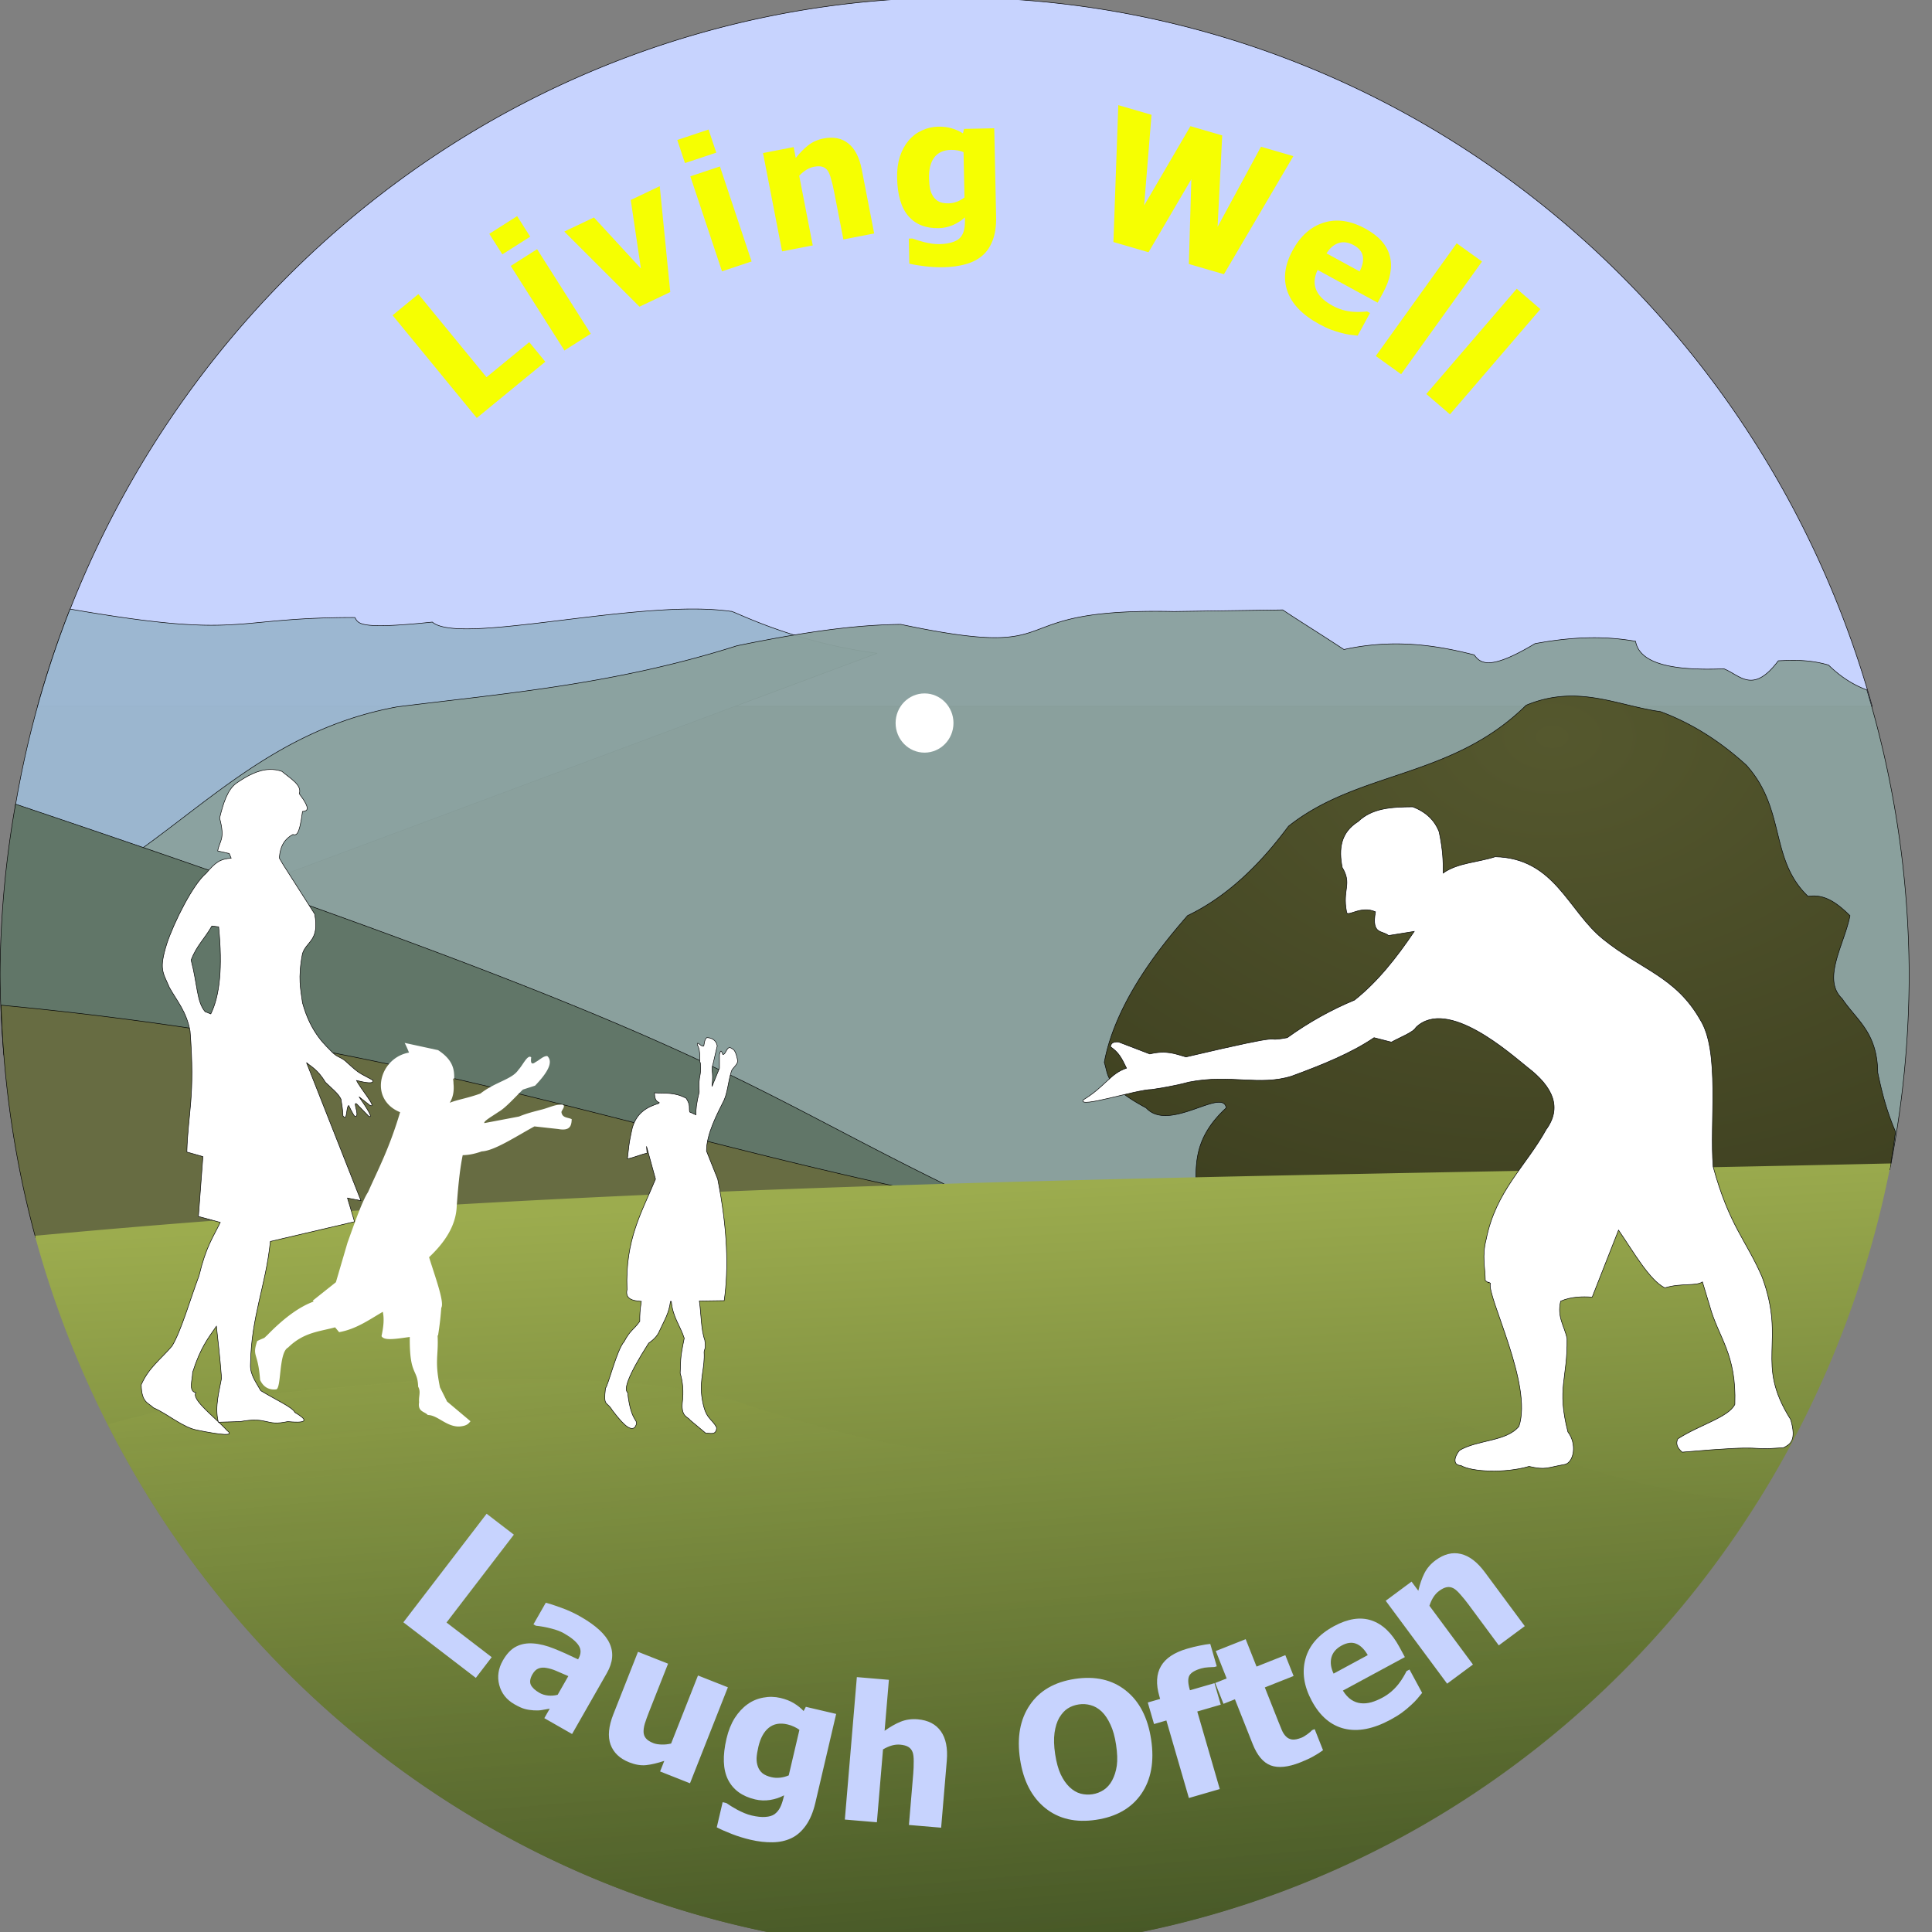 <svg xmlns="http://www.w3.org/2000/svg" xmlns:xlink="http://www.w3.org/1999/xlink" width="600" height="600" viewBox="0 0 158.75 158.75"><rect x="0" y="0" width="158.75" height="158.75" fill="#808080" stroke="none"/><defs><linearGradient id="a"><stop offset="0" stop-color="#55582e"/><stop offset="1" stop-color="#3a3c1e"/></linearGradient><linearGradient xlink:href="#b" id="e" gradientUnits="userSpaceOnUse" x1="2133.538" y1="1755.027" x2="2209.416" y2="3213.041" gradientTransform="translate(30.057 -4.88)"/><linearGradient id="b"><stop offset="0" stop-color="#9cac4e"/><stop offset="1" stop-color="#435425"/></linearGradient><linearGradient xlink:href="#c" id="f" gradientUnits="userSpaceOnUse" x1="1946.219" y1="2737.097" x2="1909.158" y2="1937.349" gradientTransform="matrix(1 0 0 1.838 30.057 -1783.083)"/><linearGradient id="c"><stop offset="0" stop-color="#435425"/><stop offset="1" stop-color="#9cac4e" stop-opacity=".502"/></linearGradient><radialGradient xlink:href="#a" id="d" gradientUnits="userSpaceOnUse" gradientTransform="matrix(-.003 1.487 -2.241 -.005 4518.596 -3488.261)" cx="2965.554" cy="675.417" fx="2965.554" fy="675.417" r="769.104"/></defs><path d="M1854.057-462.496a1824.02 1824.02 0 00-1752.43 1323.67h3505.852a1824.02 1824.02 0 00-1753.422-1323.67z" fill="#c7d3fe" stroke="#000" stroke-width="1.013" stroke-linecap="round" stroke-linejoin="round" transform="matrix(.043 0 0 .044 -1.286 20.145)"/><path d="M1354.217 679.47c-183.51-.03-452.219 63.359-498.16 24.401-143.473 14.684-141.102 2.21-148.004-8.537-245.255-.135-205.94 41.42-544.371-15.79a1824.02 1824.02 0 00-105.248 372.282l314.623 196.295 1333-486c-164.89-20.73-278.108-81.324-279.307-78.271-21.84-3.077-46.318-4.375-72.533-4.38z" fill="#9bb7d0" fill-opacity=".977" fill-rule="evenodd" stroke="#000" transform="matrix(.043 0 0 .044 -1.286 20.145)"/><path d="M2481.057 681.121l-208 3c-349.244-7.282-181.646 94.118-522 24-65.959 1.065-149.439 7.105-313 40-231.92 72.037-442.137 88.805-649 114-233.462 41.727-366.32 186.74-534 296 707.1 536.323 1135.908 544.841 1341 618l2045.119-50.096a1824.02 1824.02 0 0036.88-364.11v-.942a1824.02 1824.02 0 00-80.751-530.414c-24.617-8.855-49.062-23.353-73.248-46.438-36.16-10.369-66.1-9.222-96-8-48.87 63.66-73.33 26.505-104 15-95.69 3.761-160.92-8.61-168.73-51.4-50.013-8.476-108.804-10.752-192.27 4.4-83.233 48.91-103.578 38.68-116 21-55.08-13.5-143.755-32.87-249-10-52.805-33.9-84.069-52.463-117-74z" fill="#8ba19e" fill-opacity=".959" fill-rule="evenodd" stroke="#000" transform="matrix(.043 0 0 .044 -1.286 20.145)"/><path d="M59.64 1043.848a1824.02 1824.02 0 00-29.583 317.285v.941a1824.02 1824.02 0 007.175 150.117l1881.825 280.93C1418.679 1562.3 1460.153 1504.267 59.64 1043.848z" fill="#617668" fill-rule="evenodd" stroke="#000" transform="matrix(.043 0 0 .044 -1.286 20.145)"/><path d="M3032.453 841.973c-27.138.1-55.564 4.702-86.226 17.148-142.33 137.332-319.9 121.553-454.17 226-55.058 72.362-117.449 131.527-193 167-33.318 38.139-135.446 150.326-159 274 8.328 23.649.066 43.06 80 85 43.654 46.856 146.7-39.154 153 0-69.664 62.81-56.853 117.79-57 174l1326.574-67.254a1824.02 1824.02 0 009.406-62.234c-11.048-25.514-22.191-54.921-33.98-110.512-.704-75.53-40.815-98.075-68-138-39.367-36.505 4.364-101.408 15-155-23.467-22.455-48.037-41.302-80-36-74.314-69.023-41.834-162.593-118-245-50.311-44.926-104.862-78.568-164-100-57.416-7.798-110.899-29.369-170.604-29.148z" fill="url(#d)" fill-rule="evenodd" stroke="#000" transform="matrix(.043 0 0 .044 -1.286 20.145)"/><path d="M32.084 1419.313a1824.02 1824.02 0 0065.55 433.527l1703.423-82.719c-580.534-119.325-1003.171-279.993-1768.973-350.809z" fill="#676c42" fill-rule="evenodd" stroke="#000" transform="matrix(.043 0 0 .044 -1.286 20.145)"/><path d="M3643.084 1714.87c-1180.996 26.314-2360.447 27.243-3546.406 135.09a1824.02 1824.02 0 001757.379 1335.585 1824.02 1824.02 0 001789.027-1470.676z" fill="url(#e)" fill-rule="evenodd" transform="matrix(.043 0 0 .044 -1.286 20.145)"/><path d="M1010.74 2117.857c-60.372.042-122.423 1.119-184.683 2.323-199.439 18.053-401.533 27.336-589.795 82.283a1824.02 1824.02 0 001617.795 983.082 1824.02 1824.02 0 001534.062-840.803c-172.854-7.106-344.87-62.853-517.062-125.332-264.098-108.929-497.166-82.713-671 3.68-293.748 77.988-511.507 10.69-731-53.293-111.197-42.895-277.2-52.066-458.317-51.94z" fill="url(#f)" fill-rule="evenodd" transform="matrix(.043 0 0 .044 -1.286 20.145)"/><g transform="matrix(.043 0 0 .044 164.403 84.43)" fill="#fff"><path d="M-1194.883-216.013c-28.228-12.894-54.703 11.399-55.289 0-8.296-42.6 11.014-51.656-8.293-82.933-6.798-34.211-3.41-65.026 30.408-85.698 26.838-25.324 63.994-27.213 104.32-27.49 25.809 9.627 42.187 25.542 50.489 46.841 7.248 33.882 8.01 56.413 7.563 76.829 28.307-19.382 65.965-19.775 99.52-30.41 114.28 2.62 139.107 101.21 206.603 154.08 71.46 56.48 138.117 69.499 185.063 150.009 38.411 59.066 17.8 192.917 24.88 274.983 30.946 110.23 62.622 135.98 93.569 205.72 46.76 124.037-15.026 158.553 54.559 266.269 11.661 38.783-.73 46.11-13.822 52.524-80.688 5.93-15.252-6.71-193.51 8.293-8.773-7.435-13.103-15.504-8.294-24.88 41.43-26.238 96.448-39.919 108.964-64.311 3.408-94.133-31.237-124.354-47.725-182.607l-14.244-46.111c-12.486 8.303-40.567 1.72-71.875 11.057-29.487-14.61-58.974-65.911-88.462-107.813l-50.335 125.13c-19.351-1.259-40.891-.848-60.242 7.563-7.44 29.857 7.556 46.894 12.209 69.84 1.263 75.057-20.111 91.76 1.613 174.274 17.77 22.859 11.368 55.78-4.953 60.55-35.708 6.28-37.425 11.058-69.298 3.915-46.039 13.211-109.526 10.31-130.317-1.727-14.588-.505-14.064-14.132-2.61-28.22 35.232-20.221 89.474-16.218 113.61-44.847 26.883-77.578-61.794-243.141-54.56-267.266-9.653-6.262 3.978 4.711-9.752-5.02-.183-25.11-6.7-45.154 1.767-77.183 18.53-90.205 75.248-135.654 114.647-204.99 30.31-40.765 13.46-79.23-35.938-116.106-31.687-24.524-152.367-131.21-212.861-74.64-4.772 9.215-30.068 18.43-46.995 27.645l-33.174-8.294c-43.091 28.675-99.086 50.898-157.572 71.875-60.822 18.749-117.722-4.114-196.275 11.058-29.961 7.902-55.668 11.473-70.717 13.782-29.906.137-142.545 36.36-131.087 19.391 41.527-24.438 51.261-49.03 82.625-59.244-9.964-20.162-14.944-29.418-30.676-39.967 1.111-4.98 2.834-9.654 15.395-8.91l59.82 22.424c32.619-7.738 49.455.305 69.111 5.529 218.894-50.162 135.654-25.602 193.51-35.938 41.884-29.377 84.794-52.598 128.623-70.302 43.586-33.822 80.169-78.848 114.072-128.161l-49.184 7.717c-11.035-10.009-33.206-.781-24.88-44.23z" fill-rule="evenodd" stroke="#000"/><circle r="55.289" cy="-568.625" cx="-2056.622"/><path d="M-2472.629 18.899c-1.946 1.65-3.892 2.72-5.838 15.505-5.235 2.485-12.96-10.711-12.402-2.19 7.938 13.132 2.635 31.165 5.836 33.561 2.199 30.15-4.022 18.723-2.19 54.721-5.26 20.534-6.486 32.996-6.252 42.537l-11.986-5.328c-1.837-8.248 2.177-12.107-6.566-25.535-23.118-12.2-41.019-8.753-60.557-10.215-.102 21.947 12.905 15.676 8.025 19.7-22.349 6.883-41.596 16.973-50.341 45.234-7.683 31.902-7.364 42.294-9.487 58.369 11.16-1.863 25.628-8.32 37.574-10.58l-1.093-12.768 17.174 61.135c-25.217 60.541-58.41 111.777-54.44 206.371-3.774 17.638 10.47 20.86 27.332 21.99-2.594 17.19-2.952 23.427-2.945 37.375-11.694 15.818-18.281 16.251-29.975 37.979-13.782 14.962-30.416 81.673-35.56 86.818-4.28 35.665 2.335 23.466 12.964 41.104 26.932 34.704 35.37 36.206 42.63 32.685 11.523-17.994-6.301-3.35-13.237-65.66-7.56-5.92.128-30.986 40.162-92.256 1.733-1.205 13.242-8.715 18.744-18.867 12.871-26.928 19.837-36.713 22.934-59.066l1.65-.024c2.576 29.362 16.953 45.237 24.672 68.72-9.057 41.81-6.4 44.109-7.775 65.433 4.958 15.846 6.818 34.017 4.002 55.695-2.201 26.19 11.26 25.677 14.592 31.455l30.453 24.889c8.158-.88 19.63 4.866 20.636-10.319-9.596-19.182-22.42-14.155-28.515-59.594-3.775-33.037 6.375-52.278 4.525-82.011.867-6.08 3.921-5.6 1.291-22.172-7.15-19.353-6.743-48.863-10.328-72.861l47.473-.678c8.685-60.29 6.42-133.72-12.383-226.996l-21.426-52.408c-.283-31.566 20.95-70.261 33.457-94.829 6.925-15.05 7.73-33.527 13.928-53.659 2.155-7 10.416-10.67 12.338-19.302-3.352-17.834-7.11-21.869-10.944-23.345-10.195-7.828-10.655 10.473-17.51 10.943-1.616-3.21-3.06-9.503-5.13-4.562l-1.436 4.543V75.99l-14.219 34.063c3.549-31.86-2.947-27.275 2.318-43.455l7.63-32.008c-1.812-12.188-12.459-15.646-19.805-15.691z" fill-rule="evenodd" stroke="#000"/><path d="M-3050.059 28.727c2.766 5.126 5.532 11.282 8.297 18.072-32.697 5.715-53.684 33.53-53.722 61.516 0 23.035 14.507 41.149 36.726 49.836-20.427 67.145-40.854 104.33-61.281 149.27-10.888 16.056-25.235 56.329-39.287 94.534l-22.1 73.664-44.197 34.377 1.53 1.791c-24.366 8.654-53.438 27.48-88.2 62.416-9.785 8.682-1.096 2.63-19.59 11.31-10.19 30.498 1.604 18.975 5.611 72.82 6.401 13.018 16.67 19.074 31.254 17.36 9.587-4.89 4.347-69.048 22.168-78.025 29.947-28.71 59.894-29.747 89.84-37.783l7.723 9.041c32.48-5.708 57.211-23.042 83.486-38.059 3.21 15.142.796 30.284-2.455 45.426 4.703 9.048 27.272 5.17 53.965 1.615-.684 73.076 14.847 58.259 16.014 92.92 5.667 9.365.609 18.009 1.841 28.852-3.1 18.39 10.888 17.266 16.575 23.94 18.675.01 35.422 22.05 60.16 21.486 14.924-1.056 17.619-5.607 21.484-9.823l-44.812-36.832-13.504-26.396c-10.781-51.05-2.58-57.516-4.588-97.063.3.027.605.043.904.072 2.046-13.327 4.093-25.57 6.139-51.564 6.488-10.116-11.387-56.778-23.326-94.535 31.007-28.532 51.2-59.465 52.79-94.533 3.827-53.044 7.653-77.678 11.48-96.053 9.954-.179 21.4-1.85 36.402-7.076 23.835-.967 64.694-27.471 100.673-46.655l45.426 4.91c22.934 4.105 25.403-6.41 25.783-18.415-7.222-3.575-18.287-1.866-19.644-13.504 1.533-4.717 8.214-10.978 2.455-13.506-12.33-1.41-25.948 5.467-39.004 8.79-14.732 3.752-29.654 7.233-44.48 13.31l-66.297 12.277c-1.67-3.818 16.007-13.326 27.01-20.871 13.06-7.064 30.599-26.442 46.654-41.743l23.326-7.367c23.801-24.243 35.45-44.068 23.326-55.248-7.366-.37-14.733 7.363-22.1 11.051-8.335 6.253-10.051 1.474-8.593-8.596-6.769-6.386-16.322 15.075-24.555 23.328-11.772 17.75-44.525 22.688-72.436 44.198-24.994 8.913-44.033 11.32-58.816 17.308 5.987-9.166 8.83-21.088 7.252-35.94a49.78 49.78 0 00-.934-9.411l2.163 1.033c.816-18.007-2.412-36.013-30.694-54.02z"/><path d="M-3307.36-481.916c-22.365.366-43.512 11.689-64.363 25.692-16.622 11.72-25.007 37.17-31.922 65.07 10.946 40.37.04 41.547-3.681 61.385l22.098 4.912 3.683 8.594c-21.36 1.566-29.717 7.49-47.88 28.238-24.958 20.28-61.422 91.143-75.157 131.562-15.225 47.847-7.845 52.667 5.05 81.866 14.374 25.222 32.58 44.694 39.413 81.226 9.834 122.823-3.934 151.236-6.139 225.9l30.693 8.594-8.593 111.723 41.742 11.05c-13.505 27.757-27.01 44.387-40.516 99.446-17.188 44.849-34.376 103.93-51.564 131.367-20.058 23.525-44.678 40.203-58.93 72.436.482 33.774 13.738 33.482 23.326 42.97 27.829 11.735 55.658 36.581 83.487 41.743 48.315 9.592 71.54 11.262 57.703 1.228-4.712-5.062-10.386-10.474-16.334-15.986l-.856.025c-.09-.349-.165-.698-.25-1.047-23.021-21.26-49.724-43.86-42.72-54.201-14.636-2.615-6.39-23.535-6.139-38.059 15.142-46.614 30.284-64.497 45.426-85.941 8.145 71.299 7.743 74.216 9.822 96.99-4.088 23.025-13.377 52.432-6.389 81.211l1.106 1.021 40.889-1.203c54.162-9.64 47.904 9.293 90.851 0 44.156 4.185 34.118-5.179 13.504-17.187-3.28-8.881-36.147-23.368-65.068-40.516-8.583-15.282-20.258-29.533-19.645-47.88 1.584-92.3 28.803-144.758 38.06-230.813l160.833-36.832-13.506-44.197 25.781 4.91-104.07-257.823c8.935 7.582 21.16 12.6 36.41 36.995 13.277 12.463 24 20.358 29.443 31.123 1.545 10.053 3.802 21.777 3.842 31.328 8.82 11.354 5.36-15.496 10.9-19.432 7.941 15.419 11.426 22.242 13.58 20.3 7.22-2.242-6.39-28.358 1.649-23.265l22.545 22.547c11.182 7.058-4.62-17.153-17.98-35.754l20.87 15.961c15.02 6.245-17.913-30.896-25.646-46.369 42.556 10.176 27.248-1.902 31.785-.285-26.107-14.187-24.824-10.748-49.246-32.775-12.642-11.932-17.497-8.613-29.328-20.016-9.883-10.716-40.182-33.496-56.477-92.08-3.309-24.902-9.175-45.33 0-92.08 8.26-23.828 32.714-23.366 23.328-73.662l-60.16-92.08-7.365-12.278c1.29-23.863 11.435-36.655 25.781-44.197 6.139 1.463 12.278 3.447 18.416-42.97 9.201-.928 16.767-3.326-6.138-33.15 5.665-16.301-17.361-28.506-33.149-41.743-7.76-2.62-15.35-3.714-22.804-3.592zm-111.074 292.367l12.903 1.547c7.832 76.274 1.967 128.957-14.967 162.577l-10.84-4.13c-16.178-18.268-14.493-50.715-26.838-96.513 10.98-27.46 25.082-38.518 39.742-63.48z" fill-rule="evenodd" stroke="#000"/></g><g style="line-height:35.924px;-inkscape-font-specification:'Tahoma Bold';font-variant-ligatures:normal;font-variant-caps:normal;font-variant-numeric:normal;font-feature-settings:normal;text-align:center" aria-label="Living Well" font-weight="700" font-size="344.868" font-family="Tahoma" letter-spacing="15" text-anchor="middle" fill="#f6ff01" stroke-width="1.437" stroke-linecap="round" stroke-linejoin="round"><path d="M44.807 29.723l-5.63 4.62-6.919-8.436 2.119-1.738 5.598 6.826 3.512-2.88zM48.543 27.423l-2.165 1.375-4.41-6.946 2.165-1.375zm-4.977-7.975l-2.288 1.453-1.072-1.688 2.288-1.454zM54.21 15.301L55.074 24 52.547 25.2l-6.178-6.173 2.435-1.157 3.858 4.193-.834-5.63zM61.758 21.484l-2.432.81-2.602-7.805 2.432-.81zm-2.903-8.941l-2.572.857-.632-1.897 2.571-.858zM71.83 19.184l-2.53.492-.779-4.006q-.095-.49-.232-.963-.13-.482-.283-.691-.183-.248-.45-.316-.268-.075-.678.005-.31.06-.603.237-.294.176-.605.498l1.112 5.725-2.517.489-1.569-8.077 2.517-.49.173.893q.517-.646 1.042-1.054.532-.41 1.244-.547 1.237-.24 2.044.416.805.65 1.093 2.131zM79.25 16.227l-.078-3.729q-.192-.084-.471-.137-.28-.052-.558-.047-.923.02-1.38.63-.448.603-.426 1.673.011.535.085.907.081.365.277.646.19.275.485.415.304.133.765.123.344-.007.671-.131.335-.124.63-.35zm2.599 1.594q.024 1.143-.29 1.948-.312.805-.874 1.264-.562.466-1.356.681-.794.222-1.768.242-.82.017-1.563-.077-.734-.087-1.279-.215l-.043-2.058.3-.007q.192.07.45.152.266.083.531.15.317.074.618.12.301.044.616.038.652-.014 1.081-.162.437-.141.652-.395.214-.261.294-.614.081-.347.07-.874l-.003-.154q-.424.39-.99.637-.56.238-1.16.251-1.597.034-2.49-.988-.887-1.022-.931-3.147-.02-.967.227-1.741.255-.775.72-1.327.443-.53 1.081-.822.639-.299 1.335-.314.63-.013 1.131.138.502.15.917.413l.088-.368 2.483-.052zM106.273 12.83l-5.703 9.702-2.884-.84.206-6.969-3.519 6.003-2.884-.84.4-11.247 2.73.795-.606 7.448 3.805-6.515 2.61.76-.38 7.513 3.566-6.584zM108.394 26.63q-2.046-1.114-2.607-2.687-.555-1.57.43-3.379.963-1.77 2.555-2.27 1.59-.502 3.418.493 1.66.904 2.009 2.254.35 1.35-.558 3.017l-.442.81-4.934-2.688q-.241.52-.247.959-.002.433.185.793.181.358.518.658.34.294.797.543.393.213.818.336.429.117.82.147.344.029.653.013.315-.012.522-.04l.239.13-1.013 1.859q-.336-.041-.62-.071-.275-.033-.726-.153-.42-.104-.84-.266-.418-.152-.977-.457zm3.325-4.328q.37-.725.258-1.27-.106-.541-.75-.892-.655-.357-1.242-.168-.58.193-.987.847zM115.129 30.749l-2.083-1.496 6.648-9.26 2.083 1.495zM119.142 34.046l-1.944-1.671 7.43-8.646 1.944 1.672z"/></g><g style="line-height:37.015px;-inkscape-font-specification:'Tahoma Bold';font-variant-ligatures:normal;font-variant-caps:normal;font-variant-numeric:normal;font-feature-settings:normal;text-align:center" aria-label="Laugh Often" font-weight="700" font-size="355.348" font-family="Tahoma" letter-spacing="15" text-anchor="middle" fill="#c7d3fe" stroke-width="1.481" stroke-linecap="round" stroke-linejoin="round"><path style="text-align:center" d="M39.099 137.87l-5.954-4.567 6.84-8.92 2.24 1.718-5.535 7.219 3.713 2.848zM45.822 139.258l.876-1.534q-.617-.274-1.004-.434-.383-.167-.801-.24-.362-.068-.656.051-.283.116-.485.47-.296.518-.133.872.173.351.717.662.302.172.695.214.393.042.791-.061zm-.65 1.14q-.35.063-.63.111-.272.053-.677.03-.394-.024-.734-.114-.333-.086-.858-.386-.977-.557-1.251-1.584-.269-1.022.3-2.019.468-.82 1.084-1.137.616-.317 1.4-.26.796.053 1.728.43.933.375 1.967.879l.022-.04q.348-.61.027-1.097-.311-.49-1.21-1.003-.406-.232-1.036-.392-.626-.167-1.275-.233l-.197-.112 1.015-1.777q.397.096 1.232.4.839.296 1.612.738 1.901 1.085 2.404 2.215.512 1.127-.229 2.425l-2.859 5.01-2.281-1.303zM56.696 146.53l-2.457-.971.344-.87q-.85.28-1.494.35-.642.064-1.38-.227-1.172-.463-1.54-1.461-.36-1.002.228-2.49l2.026-5.134 2.471.976-1.544 3.911q-.24.611-.365 1.008-.117.4-.103.714.015.29.197.508.188.221.61.387.26.103.66.115.408.015.796-.083l2.207-5.59 2.457.97zM64.81 145.881l.877-3.741q-.17-.133-.436-.257-.265-.125-.545-.19-.926-.217-1.537.276-.603.486-.854 1.56-.126.536-.147.927-.013.384.111.716.118.322.378.538.269.21.732.319.345.08.703.04.366-.038.719-.188zm2.186 2.257q-.269 1.146-.787 1.87-.519.724-1.197 1.038-.68.321-1.527.332-.85.018-1.827-.21-.823-.194-1.54-.478-.71-.275-1.222-.542l.484-2.065.301.07q.174.118.41.267.245.15.492.286.297.155.586.277.29.122.606.196.654.153 1.12.115.472-.03.751-.227.28-.206.452-.538.169-.325.293-.854l.036-.155q-.523.281-1.152.382-.619.095-1.222-.046-1.602-.375-2.232-1.624-.623-1.247-.123-3.379.227-.97.672-1.68.453-.708 1.058-1.14.578-.415 1.29-.543.714-.135 1.412.029.632.148 1.094.427.462.278.81.647l.182-.345 2.491.583zM77.332 150.179l-2.647-.224.353-4.19q.043-.511.04-1.02.006-.514-.087-.764-.11-.297-.356-.44-.245-.149-.674-.185-.324-.027-.665.065-.34.093-.74.324l-.504 5.988-2.633-.222.987-11.705 2.633.222-.353 4.19q.693-.495 1.328-.752.643-.256 1.388-.193 1.293.109 1.909.987.616.87.485 2.42zM94.588 142.936q.405 2.695-.803 4.457-1.209 1.762-3.717 2.138-2.515.379-4.183-.966-1.669-1.353-2.068-4.01-.403-2.68.797-4.449 1.199-1.776 3.714-2.154 2.509-.377 4.183.96 1.672 1.328 2.077 4.024zm-2.882.425q-.15-.993-.463-1.656-.307-.671-.717-1.068-.427-.401-.912-.527-.478-.134-.963-.061-.515.077-.905.327-.391.242-.709.77-.278.485-.387 1.234-.101.748.048 1.741.154 1.023.457 1.672.303.642.722 1.045.428.409.914.542.484.125.97.052.492-.074.924-.352.43-.286.698-.785.286-.539.383-1.21.097-.679-.06-1.724zM99.98 136.919l-.195.056q-.158-.001-.488.024-.326.016-.601.096-.769.223-.97.588-.193.363.032 1.138l.02.066 2.015-.585.513 1.769-1.928.56 1.85 6.373-2.538.736-1.85-6.373-1.014.295-.514-1.77 1.015-.294-.065-.225q-.434-1.493.133-2.467.566-.974 2.153-1.435.551-.16 1.042-.256.49-.102.856-.138z"/><path style="text-align:center" d="M106.85 144.812q-1.501.596-2.434.251-.925-.348-1.482-1.751l-1.461-3.684-.94.373-.68-1.712.94-.374-.893-2.252 2.456-.974.893 2.252 2.365-.938.68 1.712-2.365.938 1.107 2.793q.165.414.294.72.13.306.332.51.196.207.5.257.308.04.785-.15.197-.077.48-.287.289-.212.387-.332l.21-.084.688 1.733q-.358.264-.785.499-.424.241-1.077.5zM114.26 141.304q-2.112 1.141-3.787.742-1.668-.403-2.676-2.269-.988-1.826-.527-3.483.46-1.656 2.346-2.676 1.714-.926 3.076-.47 1.362.457 2.292 2.177l.452.837-5.093 2.753q.313.5.69.752.372.245.788.286.41.044.86-.079.444-.129.916-.384.405-.219.75-.517.342-.304.588-.626.217-.281.377-.556.167-.28.259-.475l.246-.133 1.037 1.92q-.225.267-.41.496-.182.219-.54.54-.325.305-.7.577-.367.275-.945.588zm-1.872-5.305q-.419-.726-.952-.936-.527-.212-1.191.147-.678.366-.844.979-.16.61.178 1.329zM125.289 133.617l-2.135 1.582-2.503-3.379q-.306-.412-.643-.792-.336-.39-.571-.516-.28-.15-.558-.094-.283.05-.628.306-.261.193-.456.488t-.341.732l3.577 4.828-2.122 1.573-5.047-6.812 2.122-1.573.558.752q.193-.829.5-1.442.313-.617.914-1.062 1.043-.773 2.085-.521 1.037.246 1.963 1.496z"/></g></svg>